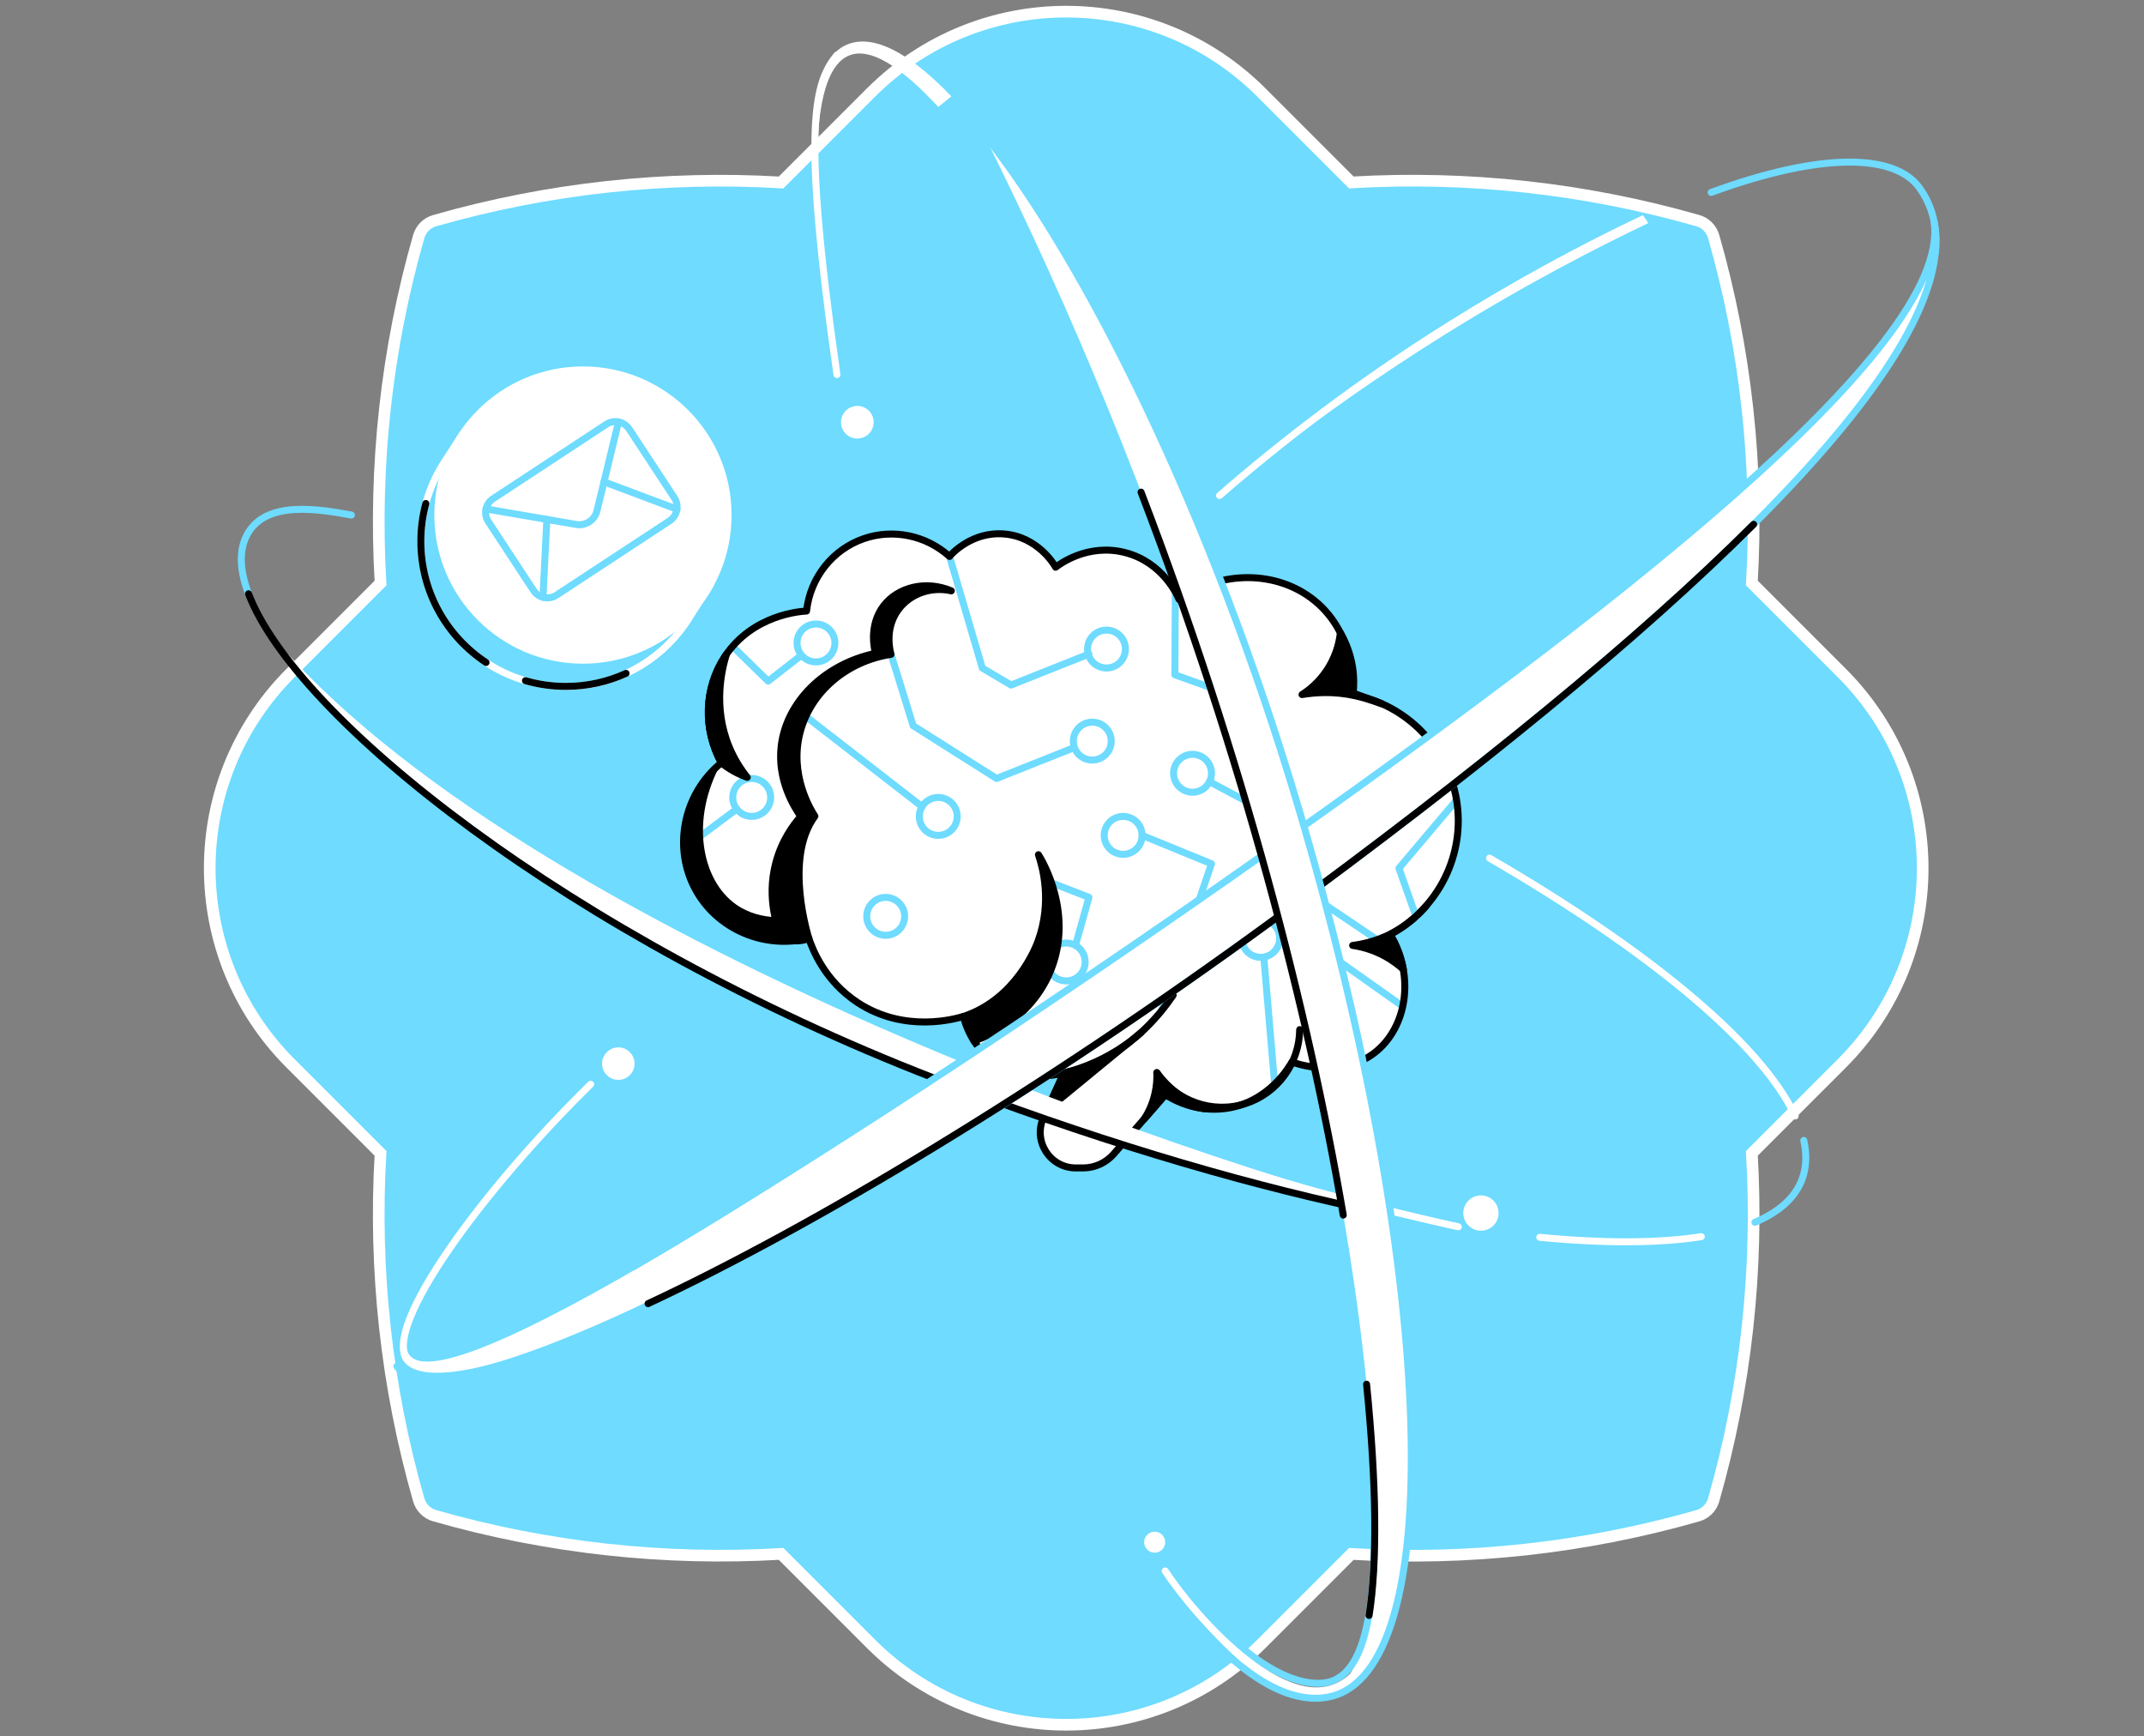 <svg width="368" height="298" viewBox="0 0 368 298" fill="none" xmlns="http://www.w3.org/2000/svg">
<rect x="0" y="0" width="368" height="298" fill="#808080" stroke="none"/>
<path d="M208.715 245.387L207.42 246.22C208.328 243.635 208.827 240.857 208.827 237.962C208.827 224.206 197.673 213.053 183.918 213.053C177.623 213.053 171.879 215.391 167.495 219.242L166.224 219.482L162.836 224.693H162.842C160.415 228.537 159.009 233.085 159.009 237.968C159.009 251.723 170.162 262.876 183.918 262.876C192.328 262.876 199.76 258.703 204.273 252.321L204.337 252.227C204.724 251.676 205.087 251.108 205.427 250.527L208.715 245.399V245.387Z" fill="#6EDBFF" stroke="white" stroke-width="1.2" stroke-linecap="round" stroke-linejoin="round"/>
<path d="M186.843 258.374C200.599 258.374 211.751 247.222 211.751 233.466C211.751 219.709 200.599 208.557 186.843 208.557C173.086 208.557 161.934 219.709 161.934 233.466C161.934 247.222 173.086 258.374 186.843 258.374Z" fill="white" stroke="white" stroke-width="1.2" stroke-linecap="round" stroke-linejoin="round"/>
<path d="M201.992 230.125L186.689 245.317L174.434 247.995C173.068 248.294 171.861 247.075 172.166 245.715L174.938 233.484L190.241 218.292C191.507 217.032 193.552 217.044 194.812 218.31L202.004 225.56C203.264 226.826 203.252 228.871 201.986 230.131L201.992 230.125Z" fill="white" stroke="#6EDBFF" stroke-width="1.2" stroke-linecap="round" stroke-linejoin="round"/>
<path d="M185.981 222.5L190.245 218.268C191.509 217.012 193.561 217.016 194.82 218.284L202.013 225.53C203.268 226.795 203.265 228.846 201.996 230.106L197.733 234.338L185.986 222.504L185.981 222.5Z" fill="white" stroke="#6EDBFF" stroke-width="1.2" stroke-linecap="round" stroke-linejoin="round"/>
<path d="M186.68 245.336L197.719 234.377L185.972 222.543L174.932 233.502L186.68 245.336Z" fill="#6EDBFF" stroke="#6EDBFF" stroke-width="1.2" stroke-linecap="round" stroke-linejoin="round"/>
<path d="M173.221 241.063L172.166 245.71C171.856 247.07 173.069 248.289 174.434 247.99L179.088 246.97L173.221 241.057V241.063Z" fill="#6EDBFF" stroke="#6EDBFF" stroke-width="1.2" stroke-linecap="round" stroke-linejoin="round"/>
<path d="M159.079 236.121C159.032 236.731 159.009 237.346 159.009 237.967C159.009 248.06 165.01 256.746 173.638 260.661" stroke="black" stroke-width="1.2" stroke-linecap="round" stroke-linejoin="round"/>
<path d="M292.949 110.844L291.653 111.677C292.562 109.092 293.06 106.314 293.06 103.419C293.06 89.663 281.907 78.51 268.151 78.51C261.856 78.51 256.113 80.848 251.729 84.699L250.457 84.939L247.069 90.15H247.075C244.649 93.994 243.242 98.542 243.242 103.425C243.242 117.18 254.396 128.333 268.151 128.333C276.562 128.333 283.993 124.16 288.506 117.778L288.571 117.684C288.957 117.133 289.321 116.565 289.661 115.985L292.949 110.856V110.844Z" fill="#6EDBFF" stroke="white" stroke-width="1.2" stroke-linecap="round" stroke-linejoin="round"/>
<path d="M271.076 123.832C284.833 123.832 295.985 112.679 295.985 98.923C295.985 85.166 284.833 74.014 271.076 74.014C257.319 74.014 246.167 85.166 246.167 98.923C246.167 112.679 257.319 123.832 271.076 123.832Z" fill="white" stroke="white" stroke-width="1.2" stroke-linecap="round" stroke-linejoin="round"/>
<path d="M276.263 89.979C278.431 89.979 280.19 88.221 280.19 86.052C280.19 83.883 278.431 82.125 276.263 82.125C274.094 82.125 272.336 83.883 272.336 86.052C272.336 88.221 274.094 89.979 276.263 89.979Z" fill="#6EDBFF" stroke="#6EDBFF" stroke-width="1.2" stroke-linecap="round" stroke-linejoin="round"/>
<path d="M294.485 107.445L281.913 96.819C280.688 95.788 278.813 96.239 278.197 97.716L275.325 104.626L264.026 95.079C262.801 94.047 260.925 94.499 260.31 95.975L252.298 115.234V115.27C256.864 120.509 263.58 123.827 271.076 123.827C281.837 123.827 291.009 116.999 294.491 107.439L294.485 107.445Z" fill="#6EDBFF"/>
<path d="M279.293 107.199L264.283 94.516" stroke="white" stroke-width="1.2" stroke-linecap="round" stroke-linejoin="round"/>
<path d="M271.076 123.832C284.833 123.832 295.985 112.679 295.985 98.923C295.985 85.166 284.833 74.014 271.076 74.014C257.319 74.014 246.167 85.166 246.167 98.923C246.167 112.679 257.319 123.832 271.076 123.832Z" stroke="white" stroke-width="1.2" stroke-linecap="round" stroke-linejoin="round"/>
<path d="M245.575 92.898C244.08 96.099 243.242 99.662 243.242 103.425C243.242 117.18 254.396 128.334 268.151 128.334C271.849 128.334 275.354 127.525 278.507 126.083" stroke="black" stroke-width="1.2" stroke-linecap="round" stroke-linejoin="round"/>
<path d="M300.691 100.059C301.863 80.091 299.683 59.959 294.133 40.583C293.758 39.276 292.726 38.238 291.419 37.869C272.049 32.319 251.916 30.138 231.942 31.311L216.505 15.873C198.002 -2.624 168.011 -2.624 149.508 15.873L134.065 31.316C114.097 30.144 93.965 32.324 74.588 37.875C73.281 38.25 72.25 39.281 71.875 40.588C66.324 59.959 64.144 80.091 65.316 100.059L49.873 115.503C31.376 134.006 31.376 163.996 49.873 182.499L65.316 197.942C64.138 217.911 66.324 238.043 71.875 257.407C72.25 258.714 73.281 259.746 74.588 260.121C93.965 265.671 114.097 267.851 134.065 266.679L149.508 282.123C168.011 300.626 198.008 300.626 216.505 282.123L231.942 266.685C251.911 267.863 272.043 265.677 291.419 260.133C292.726 259.758 293.758 258.726 294.133 257.419C299.683 238.043 301.863 217.911 300.691 197.942L316.135 182.499C334.637 163.996 334.637 134.006 316.135 115.503L300.691 100.059Z" fill="#6EDBFF" stroke="white" stroke-width="2"/>
<path d="M121.939 100.323L120.644 101.155C121.552 98.571 122.05 95.793 122.05 92.897C122.05 79.142 110.897 67.988 97.141 67.988C90.847 67.988 85.103 70.327 80.719 74.177L79.447 74.418L76.06 79.628H76.066C73.639 83.473 72.232 88.021 72.232 92.903C72.232 106.659 83.386 117.812 97.141 117.812C105.552 117.812 112.983 113.639 117.496 107.256L117.561 107.163C117.948 106.612 118.311 106.043 118.651 105.463L121.939 100.335V100.323Z" fill="#6EDBFF"/>
<path d="M121.939 100.323L120.644 101.155C121.552 98.571 122.05 95.793 122.05 92.897C122.05 79.142 110.897 67.988 97.141 67.988C90.847 67.988 85.103 70.327 80.719 74.177L79.447 74.418L76.06 79.628H76.066C73.639 83.473 72.232 88.021 72.232 92.903C72.232 106.659 83.386 117.812 97.141 117.812C105.552 117.812 112.983 113.639 117.496 107.256L117.561 107.163C117.948 106.612 118.311 106.043 118.651 105.463L121.939 100.335V100.323Z" fill="#6EDBFF" stroke="white" stroke-width="1.2" stroke-linecap="round" stroke-linejoin="round"/>
<path d="M73.088 86.408C72.531 88.477 72.232 90.651 72.232 92.896C72.232 101.582 76.681 109.236 83.427 113.691" stroke="black" stroke-width="1.2" stroke-linecap="round" stroke-linejoin="round"/>
<path d="M90.19 116.821C92.394 117.459 94.727 117.799 97.136 117.799C100.816 117.799 104.315 116.996 107.457 115.566" stroke="black" stroke-width="1.2" stroke-linecap="round" stroke-linejoin="round"/>
<path d="M100.06 113.304C113.817 113.304 124.969 102.152 124.969 88.395C124.969 74.638 113.817 63.486 100.06 63.486C86.303 63.486 75.151 74.638 75.151 88.395C75.151 102.152 86.303 113.304 100.06 113.304Z" fill="white" stroke="white" stroke-width="1.2" stroke-linecap="round" stroke-linejoin="round"/>
<path d="M104.061 72.824L84.633 85.586C83.32 86.448 82.956 88.21 83.817 89.522L91.572 101.328C92.434 102.64 94.197 103.005 95.509 102.143L114.937 89.381C116.249 88.519 116.614 86.757 115.752 85.445L107.997 73.639C107.135 72.327 105.373 71.962 104.061 72.824Z" fill="white" stroke="#6EDBFF" stroke-width="1.2" stroke-linecap="round" stroke-linejoin="round"/>
<path d="M83.427 87.342L98.906 90.009C100.523 90.29 102.076 89.264 102.463 87.67L106.161 72.402" stroke="#6EDBFF" stroke-width="1.2" stroke-linecap="round" stroke-linejoin="round"/>
<path d="M103.67 82.693L116.195 87.394" stroke="#6EDBFF" stroke-width="1.2" stroke-linecap="round" stroke-linejoin="round"/>
<path d="M93.197 102.504L93.859 89.141" stroke="#6EDBFF" stroke-width="1.2" stroke-linecap="round" stroke-linejoin="round"/>
<path d="M162.982 95.5C158.968 91.878 153.312 90.7 148.254 92.446C142.891 94.304 139.052 99.157 138.437 104.871C137.599 104.907 129.171 105.405 124.371 112.743C120.848 118.135 120.643 125.138 123.802 130.917C117.214 136.309 115.444 145.628 119.459 152.808C123.198 159.489 131.163 162.924 138.83 161.037C139.445 162.877 141.52 168.316 147.187 172.049C155.305 177.394 164.108 174.827 165.362 174.435C165.667 175.671 166.751 179.323 170.25 181.995C175.572 186.051 181.878 184.334 182.605 184.123C180.126 189.562 181.028 187.592 178.549 193.031C178.215 195.71 179.452 198.341 181.702 199.76C184.093 201.266 187.206 201.137 189.515 199.437C193.025 195.575 196.53 191.713 200.041 187.85C201.448 188.513 206.904 190.664 210.468 190.23C217.653 189.357 221.31 183.05 221.744 182.271C222.207 182.447 230.02 185.266 235.939 180.677C241.419 176.433 242.966 167.642 238.594 160.374C246.952 155.908 251.553 146.578 250.005 137.288C248.487 128.18 241.36 120.936 232.229 119.242C232.294 118.34 232.827 108.898 225.595 103.055C219.288 97.961 209.764 97.768 202.374 102.873C202.11 102.24 199.601 96.49 193.084 94.832C186.655 93.191 181.749 96.912 181.192 97.352C180.97 96.947 178.168 92.141 172.389 91.649C166.827 91.174 163.316 95.095 162.971 95.494L162.982 95.5Z" fill="white"/>
<path d="M237.334 120.855C237.322 120.884 235.095 119.97 232.663 119.419C228.958 118.587 225.729 118.833 223.484 119.202C224.592 118.493 226.626 116.981 228.185 114.308C229.521 112.011 229.926 109.86 230.06 108.605C230.805 109.889 231.778 111.946 232.176 114.63C232.428 116.318 232.381 117.795 232.258 118.938C236.431 120.474 237.34 120.831 237.334 120.855Z" fill="black" stroke="black" stroke-width="1.2" stroke-linecap="round" stroke-linejoin="round"/>
<path d="M189.919 114.642C191.715 114.642 193.172 113.186 193.172 111.39C193.172 109.593 191.715 108.137 189.919 108.137C188.122 108.137 186.666 109.593 186.666 111.39C186.666 113.186 188.122 114.642 189.919 114.642Z" stroke="#6EDBFF" stroke-width="1.2" stroke-linecap="round" stroke-linejoin="round"/>
<path d="M140.055 113.597C141.851 113.597 143.307 112.141 143.307 110.345C143.307 108.548 141.851 107.092 140.055 107.092C138.258 107.092 136.802 108.548 136.802 110.345C136.802 112.141 138.258 113.597 140.055 113.597Z" stroke="#6EDBFF" stroke-width="1.2" stroke-linecap="round" stroke-linejoin="round"/>
<path d="M187.481 130.443C189.278 130.443 190.734 128.987 190.734 127.19C190.734 125.394 189.278 123.938 187.481 123.938C185.685 123.938 184.229 125.394 184.229 127.19C184.229 128.987 185.685 130.443 187.481 130.443Z" stroke="#6EDBFF" stroke-width="1.2" stroke-linecap="round" stroke-linejoin="round"/>
<path d="M204.688 135.963C206.485 135.963 207.941 134.506 207.941 132.71C207.941 130.913 206.485 129.457 204.688 129.457C202.892 129.457 201.436 130.913 201.436 132.71C201.436 134.506 202.892 135.963 204.688 135.963Z" stroke="#6EDBFF" stroke-width="1.2" stroke-linecap="round" stroke-linejoin="round"/>
<path d="M192.779 146.619C194.576 146.619 196.032 145.163 196.032 143.366C196.032 141.57 194.576 140.113 192.779 140.113C190.983 140.113 189.526 141.57 189.526 143.366C189.526 145.163 190.983 146.619 192.779 146.619Z" stroke="#6EDBFF" stroke-width="1.2" stroke-linecap="round" stroke-linejoin="round"/>
<path d="M183.009 168.345C184.805 168.345 186.261 166.889 186.261 165.093C186.261 163.296 184.805 161.84 183.009 161.84C181.212 161.84 179.756 163.296 179.756 165.093C179.756 166.889 181.212 168.345 183.009 168.345Z" stroke="#6EDBFF" stroke-width="1.2" stroke-linecap="round" stroke-linejoin="round"/>
<path d="M216.393 164.295C218.19 164.295 219.646 162.838 219.646 161.042C219.646 159.245 218.19 157.789 216.393 157.789C214.597 157.789 213.141 159.245 213.141 161.042C213.141 162.838 214.597 164.295 216.393 164.295Z" stroke="#6EDBFF" stroke-width="1.2" stroke-linecap="round" stroke-linejoin="round"/>
<path d="M152.022 160.515C153.819 160.515 155.275 159.059 155.275 157.263C155.275 155.466 153.819 154.01 152.022 154.01C150.226 154.01 148.77 155.466 148.77 157.263C148.77 159.059 150.226 160.515 152.022 160.515Z" stroke="#6EDBFF" stroke-width="1.2" stroke-linecap="round" stroke-linejoin="round"/>
<path d="M161.043 143.365C162.839 143.365 164.296 141.909 164.296 140.112C164.296 138.316 162.839 136.859 161.043 136.859C159.246 136.859 157.79 138.316 157.79 140.112C157.79 141.909 159.246 143.365 161.043 143.365Z" stroke="#6EDBFF" stroke-width="1.2" stroke-linecap="round" stroke-linejoin="round"/>
<path d="M129.024 140.107C130.821 140.107 132.277 138.651 132.277 136.854C132.277 135.058 130.821 133.602 129.024 133.602C127.228 133.602 125.771 135.058 125.771 136.854C125.771 138.651 127.228 140.107 129.024 140.107Z" stroke="#6EDBFF" stroke-width="1.2" stroke-linecap="round" stroke-linejoin="round"/>
<path d="M117.367 145.635L126.457 138.854" stroke="#6EDBFF" stroke-width="1.2" stroke-linecap="round" stroke-linejoin="round"/>
<path d="M123.808 109.033L131.843 116.899L137.446 112.538" stroke="#6EDBFF" stroke-width="1.2" stroke-linecap="round" stroke-linejoin="round"/>
<path d="M231.596 186.906L225.858 169.974L230.014 165.092L243.705 174.78" stroke="#6EDBFF" stroke-width="1.2" stroke-linecap="round" stroke-linejoin="round"/>
<path d="M179.75 151.213L186.906 154.003L184.597 162.249" stroke="#6EDBFF" stroke-width="1.2" stroke-linecap="round" stroke-linejoin="round"/>
<path d="M196.032 143.365L207.942 148.236L199.338 173.514" stroke="#6EDBFF" stroke-width="1.2" stroke-linecap="round" stroke-linejoin="round"/>
<path d="M184.416 128.285L171.047 133.601L156.734 124.546L152.942 112.297" stroke="#6EDBFF" stroke-width="1.2" stroke-linecap="round" stroke-linejoin="round"/>
<path d="M186.901 112.251L173.532 117.566L168.603 114.648L162.982 95.5" stroke="#6EDBFF" stroke-width="1.2" stroke-linecap="round" stroke-linejoin="round"/>
<path d="M158.264 138.432L138.313 122.947" stroke="#6EDBFF" stroke-width="1.2" stroke-linecap="round" stroke-linejoin="round"/>
<path d="M201.734 101.906L201.658 115.808L213.14 119.929" stroke="#6EDBFF" stroke-width="1.2" stroke-linecap="round" stroke-linejoin="round"/>
<path d="M207.607 134.153L226.204 144.076L248.001 131.105" stroke="#6EDBFF" stroke-width="1.2" stroke-linecap="round" stroke-linejoin="round"/>
<path d="M216.927 164.301L218.785 186.08" stroke="#6EDBFF" stroke-width="1.2" stroke-linecap="round" stroke-linejoin="round"/>
<path d="M227.804 155.504L236.361 161.271" stroke="#6EDBFF" stroke-width="1.2" stroke-linecap="round" stroke-linejoin="round"/>
<path d="M138.835 161.043C138.835 161.043 134.44 147.41 139.867 140.078C139.181 139.017 135.395 132.94 137.358 125.59C139.193 118.715 145.329 113.476 152.937 112.298C152.808 111.864 151.712 107.925 154.244 104.561C156.277 101.865 159.829 100.623 163.287 101.402C158.95 99.568 154.144 100.728 151.653 103.975C149.045 107.38 150.123 111.588 150.27 112.122C141.467 113.997 135.008 120.468 134.094 127.97C133.367 133.907 136.35 138.566 137.44 140.113C136.198 141.52 134.158 144.222 133.138 148.161C131.544 154.303 133.478 159.378 134.217 161.072C137.007 161.992 138.835 161.049 138.835 161.049V161.043Z" fill="black" stroke="black" stroke-width="1.2" stroke-linecap="round" stroke-linejoin="round"/>
<path d="M165.368 174.447C174.359 171.458 177.77 162.596 178.157 161.547C180.665 154.707 178.907 148.665 178.239 146.684C178.649 147.311 184.774 157.093 179.944 167.478C176.193 175.543 168.527 178.198 167.173 178.637" fill="black"/>
<path d="M165.368 174.447C174.359 171.458 177.77 162.596 178.157 161.547C180.665 154.707 178.907 148.665 178.239 146.684C178.649 147.311 184.774 157.093 179.944 167.478C176.193 175.543 168.527 178.198 167.173 178.637" stroke="black" stroke-width="1.2" stroke-linecap="round" stroke-linejoin="round"/>
<path d="M201.36 170.795C199.297 173.837 193.12 182.054 182.617 184.129C180.407 184.562 178.338 184.662 176.475 184.58" stroke="black" stroke-width="1.2" stroke-linecap="round" stroke-linejoin="round"/>
<path d="M244.772 155.504C243.793 156.647 242.328 158.106 240.271 159.396C237.071 161.4 233.994 162.027 232.171 162.256C233.554 162.455 235.564 162.93 237.721 164.108C239.052 164.84 240.095 165.655 240.874 166.364C240.681 165.309 240.353 164.043 239.773 162.66C239.403 161.787 239.005 161.031 238.612 160.38C239.427 159.952 240.323 159.419 241.255 158.739C242.756 157.643 243.916 156.494 244.778 155.504H244.772Z" fill="black" stroke="black" stroke-width="1.2" stroke-linecap="round" stroke-linejoin="round"/>
<path d="M198.564 184.088C201.929 189.046 208.176 191.203 213.809 189.386C219.265 187.622 223.022 182.5 223.081 176.703" stroke="black" stroke-width="1.2" stroke-linecap="round" stroke-linejoin="round"/>
<path d="M250.017 137.293L240.118 149.003L243.037 157.261" stroke="#6EDBFF" stroke-width="1.2" stroke-linecap="round" stroke-linejoin="round"/>
<path d="M126.316 155.206C120.321 150.945 118.469 140.536 123.808 130.93C117.22 136.322 115.45 145.641 119.465 152.82C123.204 159.502 131.169 162.936 138.835 161.049C138.554 159.695 138.273 158.347 137.997 156.993C136.192 157.38 130.695 158.318 126.322 155.211L126.316 155.206Z" fill="black"/>
<path d="M124.681 112.303C124.576 112.449 124.476 112.596 124.376 112.748C120.854 118.14 120.649 125.144 123.808 130.923C124.365 131.374 125.056 131.861 125.888 132.33C126.756 132.816 127.565 133.162 128.262 133.408C127.184 132.066 126.035 130.313 125.132 128.121C122.313 121.258 123.907 114.817 124.681 112.303Z" fill="black" stroke="black" stroke-width="1.2" stroke-linecap="round" stroke-linejoin="round"/>
<path d="M196.384 192.065C196.987 191.127 197.779 189.662 198.224 187.722C198.552 186.292 198.599 185.031 198.558 184.088C199.285 185.084 200.363 186.344 201.899 187.552C203.733 188.993 205.515 189.814 206.787 190.277C205.767 190.148 204.466 189.89 203.024 189.345C201.811 188.888 200.821 188.343 200.047 187.851C198.822 189.257 197.603 190.658 196.378 192.065H196.384Z" fill="black" stroke="black" stroke-width="1.2" stroke-linecap="round" stroke-linejoin="round"/>
<path d="M182.616 184.129L179.75 190.423L195.85 177.207C194.074 178.76 191.542 180.636 188.201 182.171C186.162 183.109 184.257 183.724 182.616 184.135V184.129Z" fill="black" stroke="black" stroke-width="1.2" stroke-linecap="round" stroke-linejoin="round"/>
<path d="M162.982 95.5C158.968 91.878 153.312 90.7 148.254 92.446C142.891 94.304 139.052 99.157 138.437 104.871C137.599 104.907 129.171 105.405 124.371 112.743C120.848 118.135 120.643 125.138 123.802 130.917C117.214 136.309 115.444 145.628 119.459 152.808C123.198 159.489 131.163 162.924 138.83 161.037C139.445 162.877 141.52 168.316 147.187 172.049C155.305 177.394 164.108 174.827 165.362 174.435C165.667 175.671 166.751 179.323 170.25 181.995C175.572 186.051 181.878 184.334 182.605 184.123C181.438 186.684 180.272 189.251 179.106 191.812C177.265 195.851 180.219 200.44 184.656 200.44H185.91C187.921 200.44 189.831 199.566 191.156 198.054C194.116 194.649 197.081 191.25 200.041 187.845C201.131 188.554 205.152 190.98 210.468 190.224C217.794 189.181 221.34 182.998 221.744 182.265C222.207 182.441 230.02 185.26 235.939 180.671C241.419 176.427 242.966 167.636 238.594 160.368C246.952 155.902 251.553 146.572 250.005 137.282C248.487 128.174 241.36 120.93 232.229 119.237C232.294 118.334 232.827 108.892 225.595 103.049C219.288 97.956 209.764 97.762 202.374 102.867C202.11 102.234 199.601 96.484 193.084 94.826C186.655 93.185 181.749 96.906 181.192 97.346C180.97 96.942 178.168 92.136 172.389 91.643C166.827 91.169 163.316 95.09 162.971 95.488L162.982 95.5Z" stroke="black" stroke-width="1.2" stroke-linecap="round" stroke-linejoin="round"/>
<path d="M143.654 64.284C138.836 34.996 136.802 11.852 145.025 7.813C149.573 5.58 155.956 8.874 163.294 16.535L161.049 18.357C154.379 11.137 149.31 8.177 145.846 9.484C139.188 11.992 138.455 30.255 143.654 64.289V64.284Z" fill="white"/>
<path d="M45.858 108.152C59.508 129.949 103.419 162.958 160.311 185.024C193.36 197.842 224.822 206.516 250.299 210.543C211.728 202.074 89.042 160.52 45.858 108.152Z" fill="white"/>
<path d="M42.658 101.905C41.093 97.796 40.982 94.297 42.488 91.619C45.764 85.799 54.773 87.393 60.317 88.395" stroke="#6EDBFF" stroke-width="1.2" stroke-linecap="round" stroke-linejoin="round"/>
<path d="M250.305 210.543C241.689 208.644 232.698 206.405 223.374 203.779C216.112 201.728 209.149 199.583 202.491 197.373" stroke="white" stroke-width="1.2" stroke-linecap="round" stroke-linejoin="round"/>
<path d="M233.285 207.348C211.377 202.636 186.333 195.111 160.316 185.024C97.663 160.73 50.752 123.162 42.658 101.904" stroke="black" stroke-width="1.2" stroke-linecap="round" stroke-linejoin="round"/>
<path d="M331.994 38.18C334.895 60.047 274.627 105.909 216.926 146.618C148.91 194.608 77.929 241.061 70.392 232.692C69.085 231.238 69.477 227.628 72.209 221.808C69.167 227.218 67.889 231.432 69.202 233.46C76.376 244.549 145.171 211.54 218.532 157.912C293.558 103.066 336.231 60.674 331.994 38.174V38.18Z" fill="white"/>
<path d="M68.136 234.474C75.309 245.563 145.178 211.546 218.533 157.918C293.559 103.072 336.232 60.68 331.994 38.18C334.896 60.047 274.628 105.909 216.927 146.618C178.702 173.585 137.107 200.809 108.799 217.348" stroke="#6EDBFF" stroke-width="1.2" stroke-linecap="round" stroke-linejoin="round"/>
<path d="M111.236 223.731C139.322 210.608 178.238 187.375 218.532 157.918C253.569 132.306 281.555 109.407 300.995 89.984" stroke="black" stroke-width="1.2" stroke-linecap="round" stroke-linejoin="round"/>
<path d="M209.325 85.044C209.155 84.827 225.109 70.304 248.406 55.458C260.268 47.897 271.627 41.82 281.995 36.92C282.305 37.377 282.616 37.828 282.927 38.285C274.575 42.265 262.261 48.53 248.037 57.392C224.505 72.056 209.483 85.255 209.319 85.044H209.325Z" fill="white"/>
<path d="M209.325 85.044C220.051 75.719 233.08 65.662 248.558 55.956C260.192 48.659 271.34 42.734 281.585 37.904" stroke="white" stroke-width="1.2" stroke-linecap="round" stroke-linejoin="round"/>
<path d="M332.194 43.354C332.61 39.075 331.713 35.354 329.445 32.218C325.202 26.363 312.683 26.076 293.705 33.027" stroke="#6EDBFF" stroke-width="1.2" stroke-linecap="round" stroke-linejoin="round"/>
<path d="M101.378 186.08C82.319 204.794 66.06 227.405 69.764 233.132" stroke="white" stroke-width="1.2" stroke-linecap="round" stroke-linejoin="round"/>
<path d="M106.132 185.33C107.672 185.33 108.921 184.081 108.921 182.54C108.921 180.999 107.672 179.75 106.132 179.75C104.591 179.75 103.342 180.999 103.342 182.54C103.342 184.081 104.591 185.33 106.132 185.33Z" fill="white"/>
<path d="M200.463 271.093C211.195 285.775 221.223 293.3 228.965 291.002C248.804 285.124 246.097 216.961 222.917 138.759C207.889 88.068 186.339 44.773 168.68 22.725C232.083 148.998 246.308 281.754 229.258 289.578C223.667 292.145 213.287 287.21 200.463 271.093Z" fill="white"/>
<path d="M195.851 84.457C213.258 129.903 224.54 173.373 230.559 208.533" stroke="black" stroke-width="1.2" stroke-linecap="round" stroke-linejoin="round"/>
<path d="M199.743 271.275C210.89 286.929 221.223 293.294 228.965 291.002C248.804 285.124 246.097 216.961 222.917 138.759C207.889 88.068 186.339 44.773 168.68 22.725" stroke="#6EDBFF" stroke-width="1.2" stroke-linecap="round" stroke-linejoin="round"/>
<path d="M235.823 256.254C236.374 275.296 234.539 285.541 229.282 288.237C225.056 290.406 215.304 287.651 204.484 273.456" stroke="#6EDBFF" stroke-width="1.2" stroke-linecap="round" stroke-linejoin="round"/>
<path d="M234.562 237.557C236.268 254.606 236.432 268.145 234.99 277.241" stroke="black" stroke-width="1.2" stroke-linecap="round" stroke-linejoin="round"/>
<path d="M199.994 269.604C204.982 277.223 222.078 297.08 232.094 287.743" stroke="white" stroke-width="1.2" stroke-linecap="round" stroke-linejoin="round"/>
<path d="M147.152 75.267C148.699 75.267 149.954 74.013 149.954 72.466C149.954 70.918 148.699 69.664 147.152 69.664C145.605 69.664 144.351 70.918 144.351 72.466C144.351 74.013 145.605 75.267 147.152 75.267Z" fill="white"/>
<path d="M143.654 64.284C137.435 20.954 139.926 14.033 143.654 9.455" stroke="white" stroke-width="1.2" stroke-linecap="round" stroke-linejoin="round"/>
<path d="M292.011 212.236C284.632 213.385 275.237 213.403 264.289 212.348" stroke="white" stroke-width="1.2" stroke-linecap="round" stroke-linejoin="round"/>
<path d="M309.606 195.727C310.157 198.188 310.057 200.456 309.26 202.508C308.053 205.626 305.298 208.04 301.219 209.769" stroke="#6EDBFF" stroke-width="1.2" stroke-linecap="round" stroke-linejoin="round"/>
<path d="M255.667 147.275C283.202 163.252 302.349 179.194 308.128 191.519" stroke="white" stroke-width="1.2" stroke-linecap="round" stroke-linejoin="round"/>
<path d="M198.189 266.479C199.186 266.479 199.994 265.671 199.994 264.674C199.994 263.677 199.186 262.869 198.189 262.869C197.192 262.869 196.384 263.677 196.384 264.674C196.384 265.671 197.192 266.479 198.189 266.479Z" fill="white"/>
<path d="M254.19 211.216C255.864 211.216 257.22 209.86 257.22 208.186C257.22 206.513 255.864 205.156 254.19 205.156C252.517 205.156 251.16 206.513 251.16 208.186C251.16 209.86 252.517 211.216 254.19 211.216Z" fill="white"/>
</svg>
